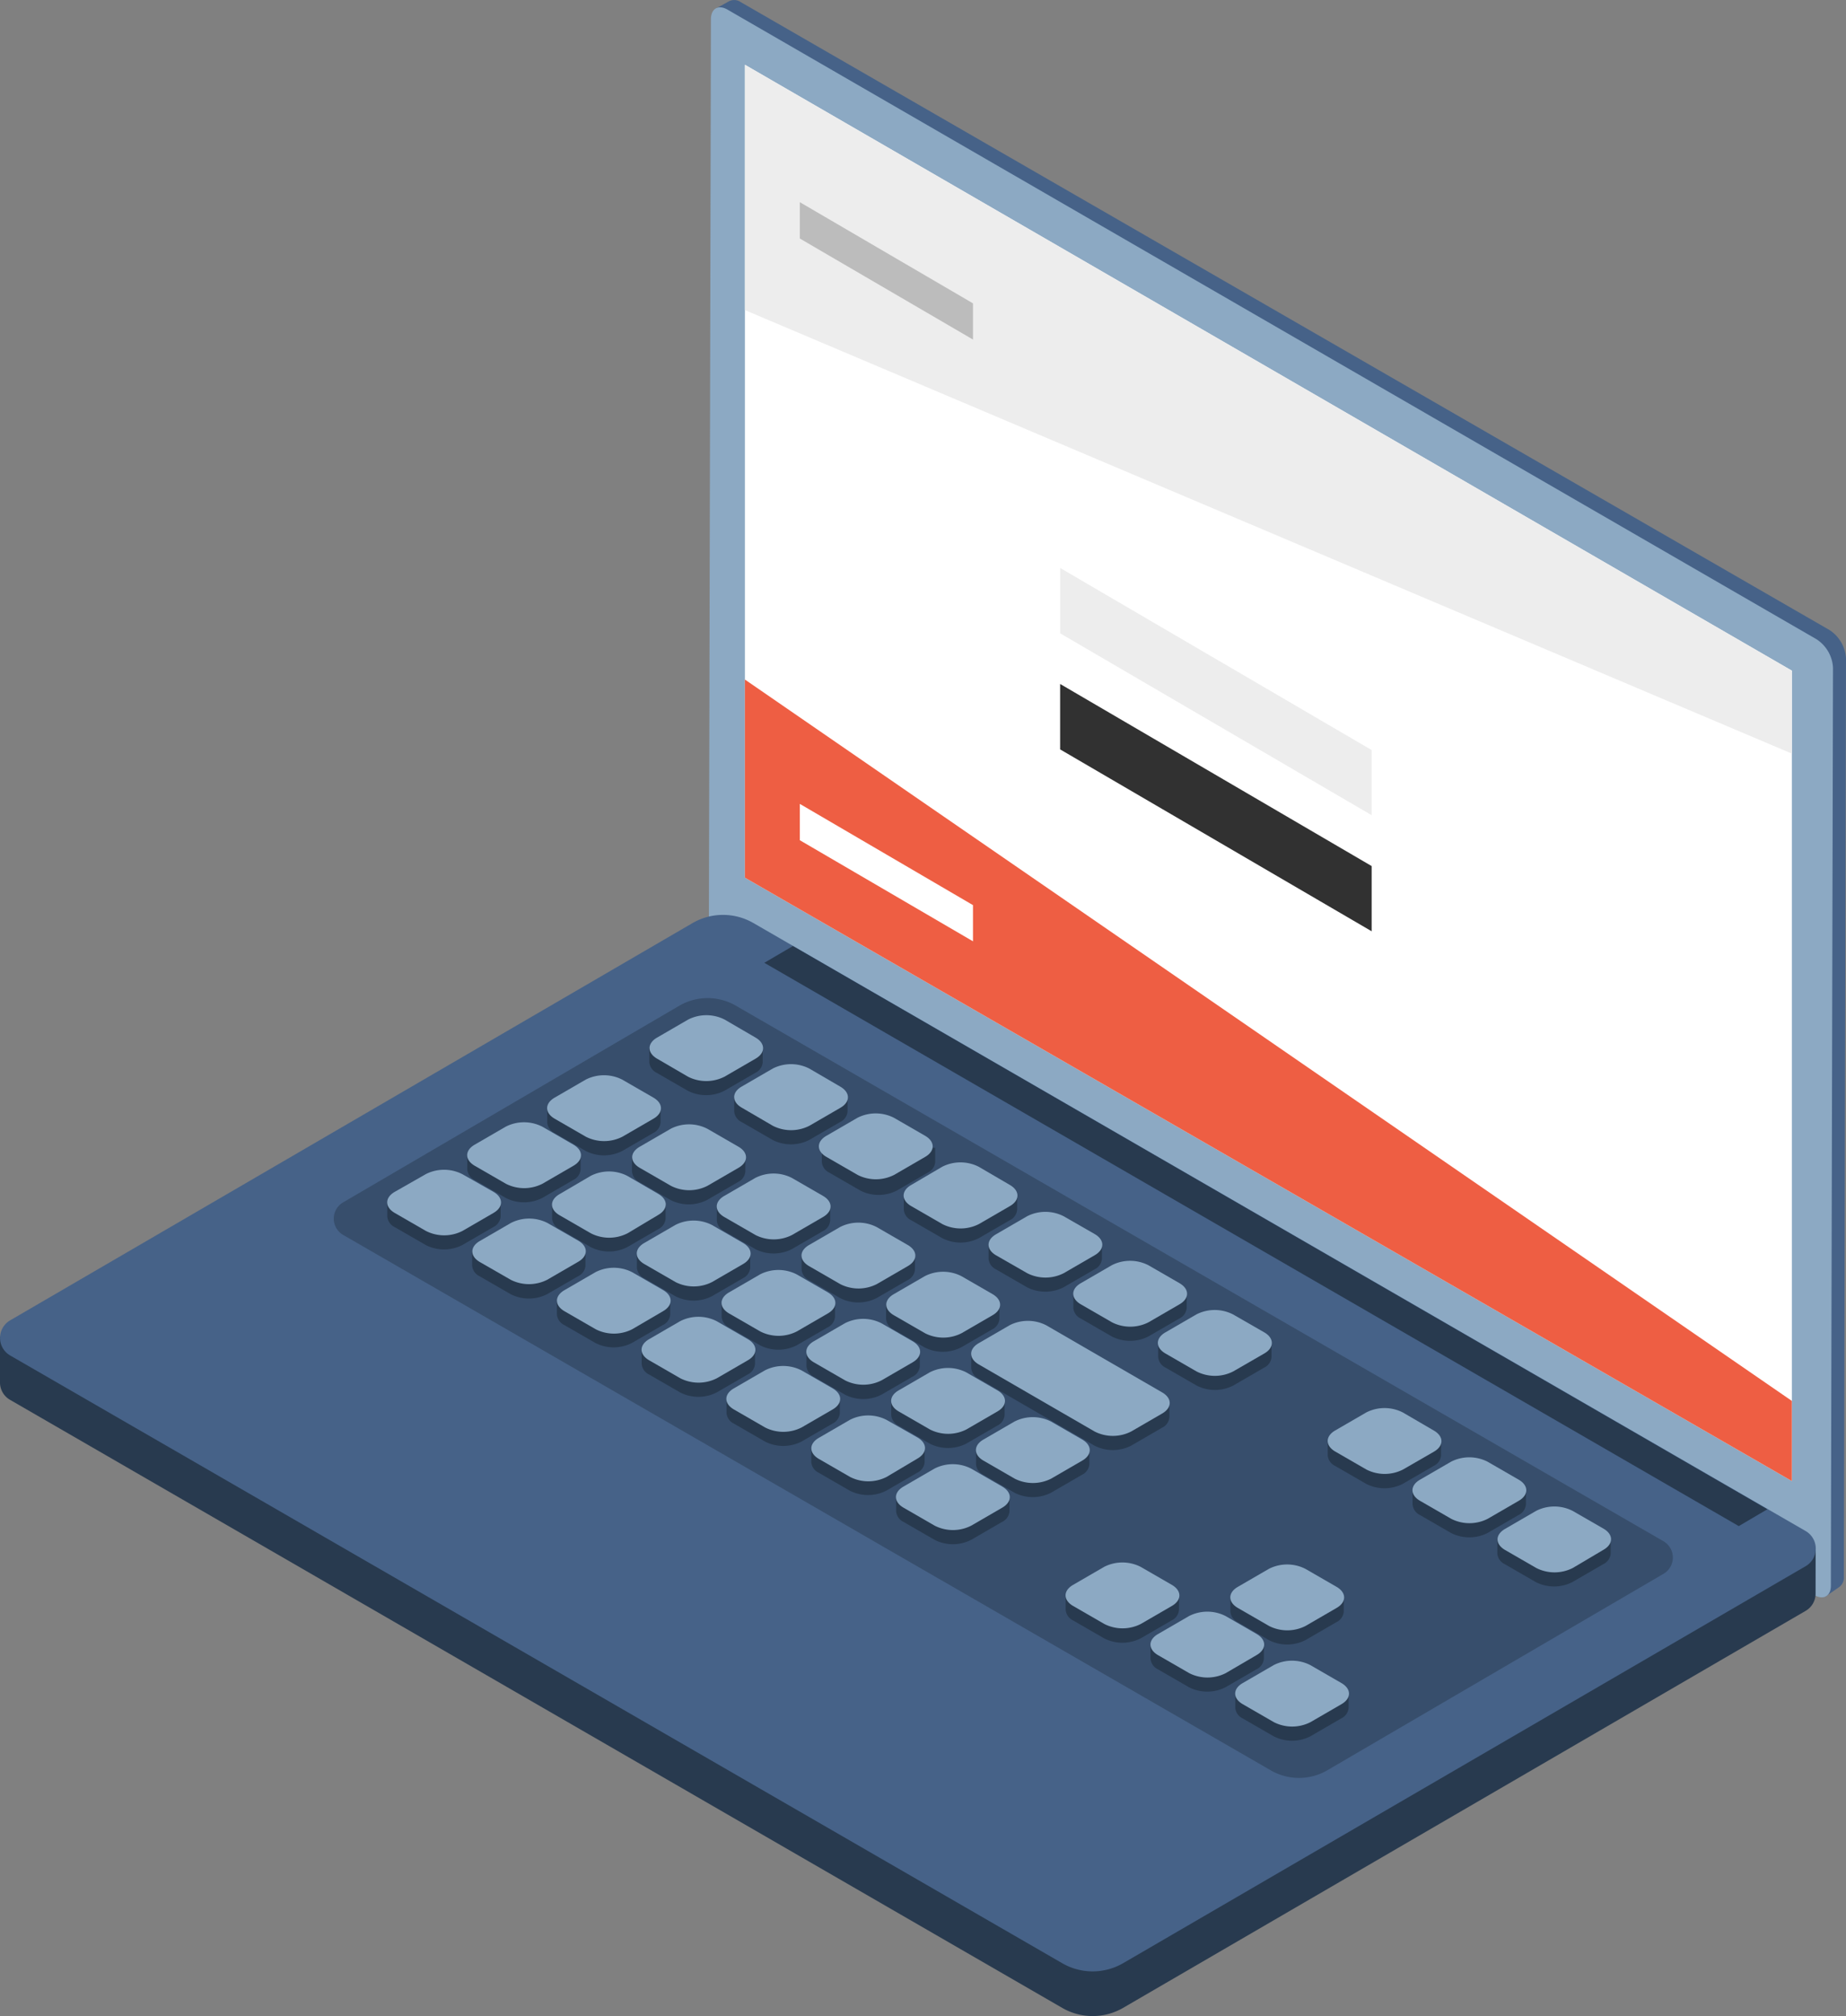 <svg id="Layer_1" data-name="Layer 1" xmlns="http://www.w3.org/2000/svg" viewBox="0 0 250 273"><rect x="0" y="0" width="250" height="273" fill="#808080" stroke="none"/><title>leaseplan_laptop</title><path d="M247.77,85.32,100.34.3A1.56,1.56,0,0,0,98.75.16L97,1.13,244.85,211.07l2.35,5.15,1.94-1.35h0a1.6,1.6,0,0,0,.57-1.36L250,89.17A4.91,4.91,0,0,0,247.77,85.32Z" fill="#466288"/><path d="M98.52,1.3c-1.23-.71-2.23-.14-2.24,1.28L96,126.9a4.9,4.9,0,0,0,2.22,3.85L245.71,216c1.23.71,2.24.15,2.24-1.27l.29-124.32A4.91,4.91,0,0,0,246,86.56Z" fill="#8ca9c3"/><polygon points="100.88 8.77 100.88 118.85 242.67 200.56 242.67 90.82 100.88 8.77" fill="#fff"/><path d="M245.89,209.73,0,181v6.1H0a2.71,2.71,0,0,0,1.36,2.46L143.85,271.9a8.23,8.23,0,0,0,8.25,0l92.43-53.76a2.7,2.7,0,0,0,1.35-2.25Z" fill="#283a4f"/><path d="M244.53,212.09,152.1,265.85a8.23,8.23,0,0,1-8.25,0L1.37,183.55a2.75,2.75,0,0,1,0-4.75L93.79,125a8.23,8.23,0,0,1,8.25,0l142.48,82.32A2.75,2.75,0,0,1,244.53,212.09Z" fill="#466288"/><g opacity="0.5"><path d="M225.32,213.1l-45.57,26.63a7.63,7.63,0,0,1-7.66,0L46.47,167.23a2.55,2.55,0,0,1,0-4.41L92,136.19a7.63,7.63,0,0,1,7.66,0l125.62,72.52A2.55,2.55,0,0,1,225.32,213.1Z" fill="#283a4f"/></g><path d="M87.94,141.93v1.92h0a1.76,1.76,0,0,0,1,1.43l4.21,2.43a5.45,5.45,0,0,0,4.95,0l4.19-2.43a1.73,1.73,0,0,0,1-1.43h0v-1.92Z" fill="#283a4f"/><path d="M102.31,140.5c1.37.79,1.38,2.08,0,2.87l-4.19,2.43a5.45,5.45,0,0,1-4.95,0L89,143.37c-1.37-.79-1.38-2.08,0-2.87l4.19-2.43a5.45,5.45,0,0,1,4.95,0Z" fill="#8ca9c3"/><path d="M99.43,148.59v1.92h0a1.76,1.76,0,0,0,1,1.43l4.21,2.43a5.45,5.45,0,0,0,4.95,0l4.19-2.43a1.73,1.73,0,0,0,1-1.43h0v-1.92Z" fill="#283a4f"/><path d="M113.8,147.15c1.37.79,1.38,2.08,0,2.87l-4.19,2.43a5.45,5.45,0,0,1-4.95,0L100.46,150c-1.37-.79-1.38-2.08,0-2.87l4.19-2.43a5.45,5.45,0,0,1,4.95,0Z" fill="#8ca9c3"/><path d="M111.3,155.44v1.92h0a1.76,1.76,0,0,0,1,1.43l4.21,2.43a5.45,5.45,0,0,0,4.95,0l4.19-2.43a1.73,1.73,0,0,0,1-1.43h0v-1.92Z" fill="#283a4f"/><path d="M125.28,153.8c1.37.79,1.38,2.08,0,2.87l-4.19,2.43a5.45,5.45,0,0,1-4.95,0l-4.21-2.43c-1.37-.79-1.38-2.08,0-2.87l4.19-2.43a5.45,5.45,0,0,1,4.95,0Z" fill="#8ca9c3"/><path d="M122.4,161.89v1.92h0a1.76,1.76,0,0,0,1,1.43l4.21,2.43a5.45,5.45,0,0,0,4.95,0l4.19-2.43a1.73,1.73,0,0,0,1-1.43h0v-1.92Z" fill="#283a4f"/><path d="M136.76,160.46c1.37.79,1.38,2.08,0,2.87l-4.19,2.43a5.45,5.45,0,0,1-4.95,0l-4.21-2.43c-1.37-.79-1.38-2.08,0-2.87L127.6,158a5.45,5.45,0,0,1,4.95,0Z" fill="#8ca9c3"/><path d="M133.88,168.54v1.92h0a1.76,1.76,0,0,0,1,1.43l4.21,2.43a5.45,5.45,0,0,0,4.95,0l4.19-2.43a1.73,1.73,0,0,0,1-1.43h0v-1.92Z" fill="#283a4f"/><path d="M148.25,167.11c1.37.79,1.38,2.08,0,2.87l-4.19,2.43a5.45,5.45,0,0,1-4.95,0L134.91,170c-1.37-.79-1.38-2.08,0-2.87l4.19-2.43a5.45,5.45,0,0,1,4.95,0Z" fill="#8ca9c3"/><path d="M145.36,175.2v1.92h0a1.76,1.76,0,0,0,1,1.43l4.21,2.43a5.45,5.45,0,0,0,4.95,0l4.19-2.43a1.73,1.73,0,0,0,1-1.43h0V175.2Z" fill="#283a4f"/><path d="M159.73,173.76c1.37.79,1.38,2.08,0,2.87l-4.19,2.43a5.45,5.45,0,0,1-4.95,0l-4.21-2.43c-1.37-.79-1.38-2.08,0-2.87l4.19-2.43a5.45,5.45,0,0,1,4.95,0Z" fill="#8ca9c3"/><path d="M156.85,181.85v1.92h0a1.76,1.76,0,0,0,1,1.43l4.21,2.43a5.45,5.45,0,0,0,4.95,0l4.19-2.43a1.73,1.73,0,0,0,1-1.43h0v-1.92Z" fill="#283a4f"/><path d="M171.21,180.42c1.37.79,1.38,2.08,0,2.87L167,185.72a5.45,5.45,0,0,1-4.95,0l-4.21-2.43c-1.37-.79-1.38-2.08,0-2.87l4.19-2.43a5.45,5.45,0,0,1,4.95,0Z" fill="#8ca9c3"/><path d="M179.81,195.16v1.92h0a1.76,1.76,0,0,0,1,1.43l4.21,2.43a5.45,5.45,0,0,0,4.95,0l4.19-2.43a1.73,1.73,0,0,0,1-1.43h0v-1.92Z" fill="#283a4f"/><path d="M194.18,193.72c1.37.79,1.38,2.08,0,2.87L190,199a5.45,5.45,0,0,1-4.95,0l-4.21-2.43c-1.37-.79-1.38-2.08,0-2.87l4.19-2.43a5.45,5.45,0,0,1,4.95,0Z" fill="#8ca9c3"/><path d="M191.3,201.81v1.92h0a1.76,1.76,0,0,0,1,1.43l4.21,2.43a5.45,5.45,0,0,0,4.95,0l4.19-2.43a1.73,1.73,0,0,0,1-1.43h0v-1.92Z" fill="#283a4f"/><path d="M205.67,200.37c1.37.79,1.38,2.08,0,2.87l-4.19,2.43a5.45,5.45,0,0,1-4.95,0l-4.21-2.43c-1.37-.79-1.38-2.08,0-2.87l4.19-2.43a5.45,5.45,0,0,1,4.95,0Z" fill="#8ca9c3"/><path d="M202.78,208.46v1.92h0a1.76,1.76,0,0,0,1,1.43l4.21,2.43a5.45,5.45,0,0,0,4.95,0l4.19-2.43a1.73,1.73,0,0,0,1-1.43h0v-1.92Z" fill="#283a4f"/><path d="M217.15,207c1.37.79,1.38,2.08,0,2.87L213,212.33a5.45,5.45,0,0,1-4.95,0l-4.21-2.43c-1.37-.79-1.38-2.08,0-2.87l4.19-2.43a5.45,5.45,0,0,1,4.95,0Z" fill="#8ca9c3"/><path d="M74.11,150.06V152h0a1.76,1.76,0,0,0,1,1.43l4.21,2.43a5.45,5.45,0,0,0,4.95,0l4.19-2.43a1.73,1.73,0,0,0,1-1.43h0v-1.92Z" fill="#283a4f"/><path d="M88.48,148.63c1.37.79,1.38,2.08,0,2.87l-4.19,2.43a5.45,5.45,0,0,1-4.95,0l-4.21-2.43c-1.37-.79-1.38-2.08,0-2.87l4.19-2.43a5.45,5.45,0,0,1,4.95,0Z" fill="#8ca9c3"/><path d="M99.13,156.72l-3.38-2a5.46,5.46,0,0,0-4.95,0l-3.36,2H85.59v1.92h0a1.76,1.76,0,0,0,1,1.43l4.21,2.43a5.45,5.45,0,0,0,4.95,0l4.19-2.43a1.73,1.73,0,0,0,1-1.43h0v-1.92Z" fill="#283a4f"/><path d="M100,155.28c1.37.79,1.38,2.08,0,2.87l-4.19,2.43a5.45,5.45,0,0,1-4.95,0l-4.21-2.43c-1.37-.79-1.38-2.08,0-2.87l4.19-2.43a5.45,5.45,0,0,1,4.95,0Z" fill="#8ca9c3"/><path d="M97.08,163.37v1.92h0a1.76,1.76,0,0,0,1,1.43l4.21,2.43a5.45,5.45,0,0,0,4.95,0l4.19-2.43a1.73,1.73,0,0,0,1-1.43h0v-1.92Z" fill="#283a4f"/><path d="M111.45,161.94c1.37.79,1.38,2.08,0,2.87l-4.19,2.43a5.45,5.45,0,0,1-4.95,0l-4.21-2.43c-1.37-.79-1.38-2.08,0-2.87l4.19-2.43a5.45,5.45,0,0,1,4.95,0Z" fill="#8ca9c3"/><path d="M108.56,170v1.92h0a1.76,1.76,0,0,0,1,1.43l4.21,2.43a5.45,5.45,0,0,0,4.95,0l4.19-2.43a1.73,1.73,0,0,0,1-1.43h0V170Z" fill="#283a4f"/><path d="M122.93,168.59c1.37.79,1.38,2.08,0,2.87l-4.19,2.43a5.45,5.45,0,0,1-4.95,0l-4.21-2.43c-1.37-.79-1.38-2.08,0-2.87l4.19-2.43a5.45,5.45,0,0,1,4.95,0Z" fill="#8ca9c3"/><path d="M120,176.68v1.92h0a1.76,1.76,0,0,0,1,1.43l4.21,2.43a5.45,5.45,0,0,0,4.95,0l4.19-2.43a1.73,1.73,0,0,0,1-1.43h0v-1.92Z" fill="#283a4f"/><path d="M134.41,175.24c1.37.79,1.38,2.08,0,2.87l-4.19,2.43a5.45,5.45,0,0,1-4.95,0l-4.21-2.43c-1.37-.79-1.38-2.08,0-2.87l4.19-2.43a5.45,5.45,0,0,1,4.95,0Z" fill="#8ca9c3"/><path d="M63.28,156.44v1.92h0a1.76,1.76,0,0,0,1,1.43l4.21,2.43a5.45,5.45,0,0,0,4.95,0l4.19-2.43a1.73,1.73,0,0,0,1-1.43h0v-1.92Z" fill="#283a4f"/><path d="M77.65,155c1.37.79,1.38,2.08,0,2.87l-4.19,2.43a5.45,5.45,0,0,1-4.95,0l-4.21-2.43c-1.37-.79-1.38-2.08,0-2.87l4.19-2.43a5.45,5.45,0,0,1,4.95,0Z" fill="#8ca9c3"/><path d="M74.77,163.1V165h0a1.76,1.76,0,0,0,1,1.43L80,168.88a5.45,5.45,0,0,0,4.95,0l4.19-2.43a1.73,1.73,0,0,0,1-1.43h0V163.1Z" fill="#283a4f"/><path d="M89.13,161.66c1.37.79,1.38,2.08,0,2.87L85,167A5.45,5.45,0,0,1,80,167l-4.21-2.43c-1.37-.79-1.38-2.08,0-2.87L80,159.23a5.45,5.45,0,0,1,4.95,0Z" fill="#8ca9c3"/><path d="M86.25,169.75v1.92h0a1.76,1.76,0,0,0,1,1.43l4.21,2.43a5.45,5.45,0,0,0,4.95,0l4.19-2.43a1.73,1.73,0,0,0,1-1.43h0v-1.92Z" fill="#283a4f"/><path d="M100.62,168.31c1.37.79,1.38,2.08,0,2.87l-4.19,2.43a5.45,5.45,0,0,1-4.95,0l-4.21-2.43c-1.37-.79-1.38-2.08,0-2.87l4.19-2.43a5.45,5.45,0,0,1,4.95,0Z" fill="#8ca9c3"/><path d="M97.73,176.4v1.92h0a1.76,1.76,0,0,0,1,1.43l4.21,2.43a5.45,5.45,0,0,0,4.95,0l4.19-2.43a1.73,1.73,0,0,0,1-1.43h0V176.4Z" fill="#283a4f"/><path d="M112.1,175c1.37.79,1.38,2.08,0,2.87l-4.19,2.43a5.45,5.45,0,0,1-4.95,0l-4.21-2.43c-1.37-.79-1.38-2.08,0-2.87l4.19-2.43a5.45,5.45,0,0,1,4.95,0Z" fill="#8ca9c3"/><path d="M122.75,183.05l-3.38-2a5.46,5.46,0,0,0-4.95,0l-3.36,2h-1.84V185h0a1.76,1.76,0,0,0,1,1.43l4.21,2.43a5.45,5.45,0,0,0,4.95,0l4.19-2.43a1.73,1.73,0,0,0,1-1.43h0v-1.92Z" fill="#283a4f"/><path d="M123.58,181.62c1.37.79,1.38,2.08,0,2.87l-4.19,2.43a5.45,5.45,0,0,1-4.95,0l-4.21-2.43c-1.37-.79-1.38-2.08,0-2.87l4.19-2.43a5.45,5.45,0,0,1,4.95,0Z" fill="#8ca9c3"/><path d="M120.7,189.71v1.92h0a1.76,1.76,0,0,0,1,1.43l4.21,2.43a5.45,5.45,0,0,0,4.95,0l4.19-2.43a1.73,1.73,0,0,0,1-1.43h0v-1.92Z" fill="#283a4f"/><path d="M135.07,188.27c1.37.79,1.38,2.08,0,2.87l-4.19,2.43a5.45,5.45,0,0,1-4.95,0l-4.21-2.43c-1.37-.79-1.38-2.08,0-2.87l4.19-2.43a5.45,5.45,0,0,1,4.95,0Z" fill="#8ca9c3"/><path d="M132.18,196.36v1.92h0a1.76,1.76,0,0,0,1,1.43l4.21,2.43a5.45,5.45,0,0,0,4.95,0l4.19-2.43a1.73,1.73,0,0,0,1-1.43h0v-1.92Z" fill="#283a4f"/><path d="M146.55,194.93c1.37.79,1.38,2.08,0,2.87l-4.19,2.43a5.45,5.45,0,0,1-4.95,0l-4.21-2.43c-1.37-.79-1.38-2.08,0-2.87l4.19-2.43a5.45,5.45,0,0,1,4.95,0Z" fill="#8ca9c3"/><path d="M166.63,216.32v1.92h0a1.76,1.76,0,0,0,1,1.43l4.21,2.43a5.45,5.45,0,0,0,4.95,0l4.19-2.43a1.73,1.73,0,0,0,1-1.43h0v-1.92Z" fill="#283a4f"/><path d="M181,214.88c1.37.79,1.38,2.08,0,2.87l-4.19,2.43a5.45,5.45,0,0,1-4.95,0l-4.21-2.43c-1.37-.79-1.38-2.08,0-2.87l4.19-2.43a5.45,5.45,0,0,1,4.95,0Z" fill="#8ca9c3"/><path d="M52.45,162.82v1.92h0a1.76,1.76,0,0,0,1,1.43l4.21,2.43a5.45,5.45,0,0,0,4.95,0l4.19-2.43a1.73,1.73,0,0,0,1-1.43h0v-1.92Z" fill="#283a4f"/><path d="M66.82,161.39c1.37.79,1.38,2.08,0,2.87l-4.19,2.43a5.45,5.45,0,0,1-4.95,0l-4.21-2.43c-1.37-.79-1.38-2.08,0-2.87L57.66,159a5.45,5.45,0,0,1,4.95,0Z" fill="#8ca9c3"/><path d="M77.47,169.47l-3.38-2a5.46,5.46,0,0,0-4.95,0l-3.36,2H63.94v1.92h0a1.76,1.76,0,0,0,1,1.43l4.21,2.43a5.45,5.45,0,0,0,4.95,0l4.19-2.43a1.73,1.73,0,0,0,1-1.43h0v-1.92Z" fill="#283a4f"/><path d="M78.3,168c1.37.79,1.38,2.08,0,2.87l-4.19,2.43a5.45,5.45,0,0,1-4.95,0L65,170.91c-1.37-.79-1.38-2.08,0-2.87l4.19-2.43a5.45,5.45,0,0,1,4.95,0Z" fill="#8ca9c3"/><path d="M89,176.13l-3.38-2a5.46,5.46,0,0,0-4.95,0l-3.36,2H75.42V178h0a1.76,1.76,0,0,0,1,1.43l4.21,2.43a5.45,5.45,0,0,0,4.95,0l4.19-2.43a1.73,1.73,0,0,0,1-1.43h0v-1.92Z" fill="#283a4f"/><path d="M89.79,174.69c1.37.79,1.38,2.08,0,2.87L85.62,180a5.45,5.45,0,0,1-4.95,0l-4.21-2.43c-1.37-.79-1.38-2.08,0-2.87l4.19-2.43a5.45,5.45,0,0,1,4.95,0Z" fill="#8ca9c3"/><path d="M86.9,182.78v1.92h0a1.76,1.76,0,0,0,1,1.43l4.21,2.43a5.45,5.45,0,0,0,4.95,0l4.19-2.43a1.73,1.73,0,0,0,1-1.43h0v-1.92Z" fill="#283a4f"/><path d="M101.27,181.34c1.37.79,1.38,2.08,0,2.87l-4.19,2.43a5.45,5.45,0,0,1-4.95,0l-4.21-2.43c-1.37-.79-1.38-2.08,0-2.87l4.19-2.43a5.45,5.45,0,0,1,4.95,0Z" fill="#8ca9c3"/><path d="M98.39,189.43v1.92h0a1.76,1.76,0,0,0,1,1.43l4.21,2.43a5.45,5.45,0,0,0,4.95,0l4.19-2.43a1.73,1.73,0,0,0,1-1.43h0v-1.92Z" fill="#283a4f"/><path d="M112.75,188c1.37.79,1.38,2.08,0,2.87l-4.19,2.43a5.45,5.45,0,0,1-4.95,0l-4.21-2.43c-1.37-.79-1.38-2.08,0-2.87l4.19-2.43a5.45,5.45,0,0,1,4.95,0Z" fill="#8ca9c3"/><path d="M109.87,196.08V198h0a1.76,1.76,0,0,0,1,1.43l4.21,2.43a5.45,5.45,0,0,0,4.95,0l4.19-2.43a1.73,1.73,0,0,0,1-1.43h0v-1.92Z" fill="#283a4f"/><path d="M124.24,194.65c1.37.79,1.38,2.08,0,2.87L120.07,200a5.45,5.45,0,0,1-4.95,0l-4.21-2.43c-1.37-.79-1.38-2.08,0-2.87l4.19-2.43a5.45,5.45,0,0,1,4.95,0Z" fill="#8ca9c3"/><path d="M121.36,202.74v1.92h0a1.76,1.76,0,0,0,1,1.43l4.21,2.43a5.45,5.45,0,0,0,4.95,0l4.19-2.43a1.73,1.73,0,0,0,1-1.43h0v-1.92Z" fill="#283a4f"/><path d="M135.72,201.3c1.37.79,1.38,2.08,0,2.87l-4.19,2.43a5.45,5.45,0,0,1-4.95,0l-4.21-2.43c-1.37-.79-1.38-2.08,0-2.87l4.19-2.43a5.45,5.45,0,0,1,4.95,0Z" fill="#8ca9c3"/><path d="M144.32,216V218h0a1.76,1.76,0,0,0,1,1.43l4.21,2.43a5.45,5.45,0,0,0,4.95,0l4.19-2.43a1.73,1.73,0,0,0,1-1.43h0V216Z" fill="#283a4f"/><path d="M158.69,214.61c1.37.79,1.38,2.08,0,2.87l-4.19,2.43a5.45,5.45,0,0,1-4.95,0l-4.21-2.43c-1.37-.79-1.38-2.08,0-2.87l4.19-2.43a5.45,5.45,0,0,1,4.95,0Z" fill="#8ca9c3"/><path d="M155.81,222.7v1.92h0a1.76,1.76,0,0,0,1,1.43l4.21,2.43a5.45,5.45,0,0,0,4.95,0l4.19-2.43a1.73,1.73,0,0,0,1-1.43h0V222.7Z" fill="#283a4f"/><path d="M170.17,221.26c1.37.79,1.38,2.08,0,2.87L166,226.57a5.45,5.45,0,0,1-4.95,0l-4.21-2.43c-1.37-.79-1.38-2.08,0-2.87l4.19-2.43a5.45,5.45,0,0,1,4.95,0Z" fill="#8ca9c3"/><path d="M167.29,229.35v1.92h0a1.76,1.76,0,0,0,1,1.43l4.21,2.43a5.45,5.45,0,0,0,4.95,0l4.19-2.43a1.73,1.73,0,0,0,1-1.43h0v-1.92Z" fill="#283a4f"/><path d="M181.66,227.91c1.37.79,1.38,2.08,0,2.87l-4.19,2.43a5.45,5.45,0,0,1-4.95,0l-4.21-2.43c-1.37-.79-1.38-2.08,0-2.87l4.19-2.43a5.45,5.45,0,0,1,4.95,0Z" fill="#8ca9c3"/><path d="M131.53,183.33v1.92a1.76,1.76,0,0,0,1,1.43l15.7,9.09a5.45,5.45,0,0,0,4.95,0l4.19-2.43a1.73,1.73,0,0,0,1-1.43V190Z" fill="#283a4f"/><path d="M157.38,188.55l-15.7-9.09a5.45,5.45,0,0,0-4.95,0l-4.19,2.43c-1.36.79-1.35,2.08,0,2.87l15.7,9.09a5.45,5.45,0,0,0,4.95,0l4.19-2.43C158.76,190.62,158.75,189.34,157.38,188.55Z" fill="#8ca9c3"/><polygon points="239.35 204.38 107.38 128.11 103.51 130.38 235.48 206.66 239.35 204.38" fill="#283a4f"/><polygon points="100.88 8.77 100.88 41.99 242.67 102.05 242.67 90.82 100.88 8.77" fill="#ededed"/><polygon points="100.88 118.85 100.88 92.02 242.67 189.71 242.67 200.56 100.88 118.85" fill="#ee5e43"/><polygon points="143.57 92.62 143.57 101.48 185.76 126.11 185.76 117.28 143.57 92.62" fill="#313131"/><polygon points="143.57 76.91 143.57 85.76 185.76 110.39 185.76 101.57 143.57 76.91" fill="#ededed"/><polygon points="108.32 27.38 108.32 32.3 131.77 45.98 131.77 41.08 108.32 27.38" fill="#bcbcbc"/><polygon points="108.32 108.86 108.32 113.78 131.77 127.47 131.77 122.57 108.32 108.86" fill="#fff"/></svg>